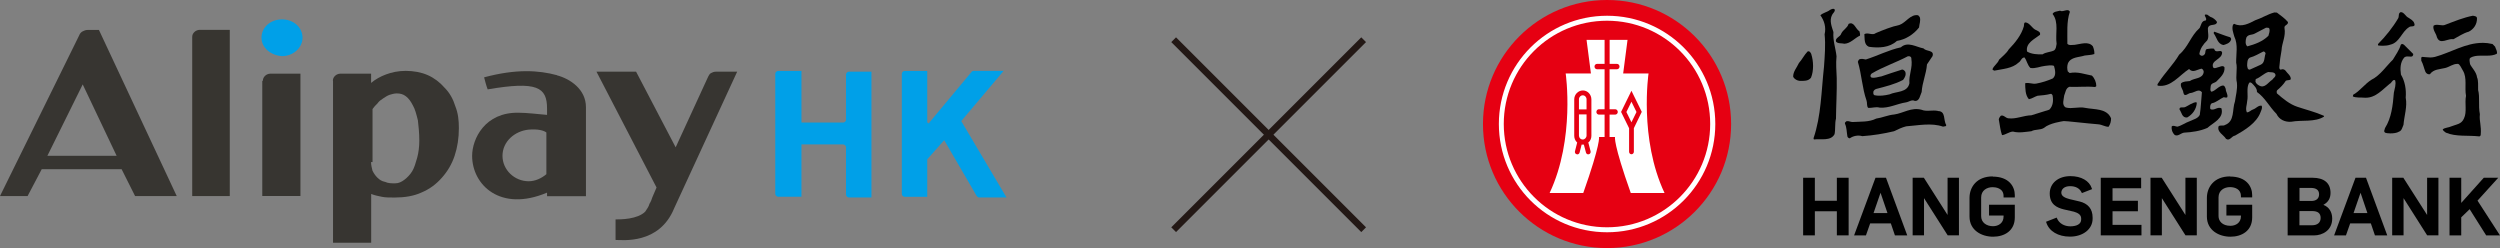 <?xml version="1.0" encoding="UTF-8"?>
<svg id="_圖層_1" data-name="圖層_1" xmlns="http://www.w3.org/2000/svg" version="1.1" viewBox="0 0 371.45 36.86">
  <rect x="0" y="0" width="371.45" height="36.86" fill="#808080" stroke="none"/>
  <!-- Generator: Adobe Illustrator 29.7.1, SVG Export Plug-In . SVG Version: 2.1.1 Build 8)  -->
  <defs>
    <style>
      .st0 {
        fill: #373531;
      }

      .st0, .st1, .st2 {
        fill-rule: evenodd;
      }

      .st3 {
        fill: none;
        stroke: #231815;
        stroke-miterlimit: 10;
      }

      .st4 {
        fill: #fff;
      }

      .st1 {
        fill: #00a0e8;
      }

      .st5 {
        fill: #e60012;
      }

      .st2 {
        fill: #373530;
      }
    </style>
  </defs>
  <g>
    <path id="SVGID" class="st0" d="M12.29,12.54l5.04,10.61H7.04l5.25-10.61ZM20.06,29.13h6.2L14.7,4.45h-1.68c-.32,0-.53.11-.74.21s-.42.32-.53.63L0,29.13h4.1l2.1-3.99h11.87l2,3.99Z"/>
    <path id="SVGID1" data-name="SVGID" class="st2" d="M34.13,29.13h-5.57V5.5c0-.32.11-.53.32-.74.21-.21.53-.32.74-.32h4.52v24.68Z"/>
    <path id="SVGID2" data-name="SVGID" class="st0" d="M39.06,12.01c0-.32.11-.53.32-.74s.53-.32.74-.32h4.52v18.17h-5.67V12.01h.11Z"/>
    <path id="SVGID3" data-name="SVGID" class="st0" d="M55.13,24.09c0,.42.11.84.21,1.26.21.42.42.74.74,1.05s.63.53,1.16.63c.42.21.95.21,1.47.21s.95-.21,1.37-.53c.42-.32.84-.74,1.16-1.26s.53-1.26.74-2c.21-.74.32-1.68.32-2.52,0-1.16-.11-2.21-.21-3.05-.21-.84-.42-1.68-.74-2.21-.32-.63-.63-1.05-1.05-1.37s-.84-.42-1.37-.42c-.32,0-.74.11-1.05.21-.32.11-.63.32-.95.53-.32.21-.63.42-.84.74-.32.32-.53.53-.74.84v7.88h-.21ZM49.46,12.01c0-.32.11-.53.32-.74s.53-.32.74-.32h4.62v1.37c.63-.53,1.37-.95,2.21-1.26s1.79-.53,2.94-.53,2.31.21,3.26.63c.95.42,1.79,1.05,2.52,1.89.74.74,1.26,1.68,1.58,2.73.42,1.05.53,2.1.53,3.26,0,1.47-.21,2.84-.63,4.1-.42,1.26-1.05,2.31-1.89,3.26s-1.79,1.68-3.05,2.21c-1.16.53-2.52.74-3.99.74-.74,0-1.37,0-1.89-.11s-1.05-.21-1.58-.42v7.25h-5.67s0-24.05,0-24.05Z"/>
    <path id="SVGID4" data-name="SVGID" class="st0" d="M74.66,23.15c0-2.1,1.79-3.68,3.89-3.89,1.37-.11,2.21.11,2.63.42v6.2c-.74.63-1.68,1.05-2.63,1.05-2.1,0-3.89-1.68-3.89-3.78M82.75,11.17c-2.73-.74-6.09-.95-10.82.32.11.42.32,1.26.53,1.79,7.35-1.26,8.82-.32,8.82,2.84v.95c-1.37-.11-2.94-.32-4.2-.32-5.04-.11-6.93,3.89-6.93,6.41,0,4.31,4.2,8.4,11.13,5.46v.53h5.78v-13.23c0-2.63-2.31-4.2-4.31-4.73"/>
    <path id="SVGID5" data-name="SVGID" class="st0" d="M88.63,10.65h5.88l5.88,11.24,4.83-10.5c.11-.21.21-.42.42-.53.21-.11.42-.21.74-.21h3.15l-9.35,20.27c-2.21,5.46-7.77,4.73-8.72,4.73v-3.05c.74,0,3.26,0,4.41-1.16.21-.32.53-.74.63-1.16.21-.32.32-.63.42-.95l.63-1.47-8.93-17.22Z"/>
    <path id="SVGID6" data-name="SVGID" class="st1" d="M44.95,5.61c0,1.47-1.37,2.73-3.05,2.73-1.68-.11-3.05-1.26-3.05-2.73,0-1.58,1.37-2.73,3.05-2.73s3.05,1.16,3.05,2.73"/>
    <path id="SVGID7" data-name="SVGID" class="st1" d="M149.54,29.34h-4.1c-.11,0-.21-.11-.32-.21l-4.83-8.3-2.52,2.84v5.57h-3.36c-.21,0-.42-.21-.42-.42V10.96c0-.21.21-.42.42-.42h3.36v7.56c0,.11.11.21.21.21s.11,0,.11-.11l6.3-7.56c.11-.11.21-.11.32-.11h4.41l-6.3,7.46,6.72,11.34ZM129.48,29.34h-3.36c-.21,0-.42-.21-.42-.42v-7.04c0-.21-.21-.42-.42-.42h-6.2v7.77h-3.47c-.21,0-.42-.21-.42-.42V10.96c0-.21.21-.42.42-.42h3.47v7.67h6.2c.21,0,.42-.21.42-.42v-6.72c0-.21.21-.42.42-.42h3.36v18.69Z"/>
  </g>
  <g>
    <path class="st5" d="M238.78,36.86c10.17,0,18.43-8.25,18.43-18.43S248.95,0,238.78,0s-18.44,8.25-18.44,18.43,8.25,18.43,18.44,18.43"/>
    <path class="st4" d="M223.43,18.42c0-8.48,6.86-15.34,15.34-15.34s15.33,6.86,15.33,15.34-6.87,15.35-15.33,15.35-15.34-6.88-15.34-15.35M238.78,34.51c8.87,0,16.08-7.2,16.08-16.09s-7.2-16.08-16.08-16.08-16.08,7.2-16.08,16.08,7.19,16.09,16.08,16.09"/>
    <path class="st4" d="M238.41,10.29h-1.12c-.21,0-.38-.18-.38-.4s.17-.4.38-.4h1.12v-3.57h-2.68l.65,5h-3.75s1.42,9.68-2.39,17.76c2.27.01,5.01,0,5.01,0h-.01c2.63-7.44,2.34-8.32,2.34-8.32h.83v-3.33h-.84c-.21,0-.38-.18-.38-.39,0-.23.17-.41.38-.41h.84v-5.95Z"/>
    <path class="st4" d="M239.16,10.29h1.09c.21,0,.38-.18.38-.4s-.17-.4-.38-.4h-1.09v-3.57h2.66l-.65,5h3.77s-1.43,9.68,2.38,17.76c-2.28.01-5.02,0-5.02,0-2.64-7.44-2.34-8.32-2.34-8.32h-.81v-3.33h.83c.21,0,.39-.18.39-.39,0-.23-.17-.41-.39-.41h-.83v-5.95Z"/>
    <path class="st5" d="M236.06,21.1l-.07.06.34,1.31c.05.19-.06.41-.26.45-.19.06-.38-.06-.43-.26l-.31-1.18c-.06,0-.12.01-.18.01-.05,0-.1-.01-.15-.01l-.3,1.18c-.06.21-.25.33-.43.26-.21-.04-.31-.26-.26-.45l.33-1.3-.07-.06c-.25-.26-.37-.59-.37-.95v-5.39c0-.73.58-1.33,1.29-1.33.69,0,1.26.6,1.26,1.34v5.39c0,.36-.13.69-.38.94M234.6,17.01v3.13c0,.16.06.31.16.42.11.11.25.17.39.17.16,0,.29-.06.41-.18.1-.11.17-.26.17-.41v-3.14h-1.13ZM235.73,16.26v-1.5c0-.33-.25-.6-.56-.6s-.57.26-.57.59v1.5h1.13Z"/>
    <path class="st5" d="M243.94,16.63l-1.54-3.14-1.54,3.14,1.19,2.42v3.5c0,.21.16.37.35.37s.36-.16.36-.37v-3.51l1.17-2.41ZM242.4,18.17l-.75-1.53.75-1.53.75,1.53-.75,1.53Z"/>
    <polygon points="368.11 29.81 371.19 26.41 369.04 26.41 365.69 30.15 365.69 26.41 363.95 26.41 363.95 34.98 365.69 34.98 365.69 32.29 366.94 31.08 369.4 34.98 371.45 34.98 368.11 29.81"/>
    <polygon points="313.88 31.39 317.65 31.39 317.65 29.83 313.88 29.83 313.88 27.97 318.13 27.97 318.13 26.41 312.13 26.41 312.13 34.97 318.18 34.97 318.18 33.41 313.88 33.41 313.88 31.39"/>
    <path d="M308.96,29.93l-1.48-.35c-.59-.16-1.21-.4-1.21-.95,0-.48.4-.97,1.3-.97.83,0,1.42.32,1.71.93l.05.1,1.51-.59-.04-.11c-.36-1.13-1.58-1.82-3.18-1.82-1.81,0-3.07,1.06-3.07,2.58,0,1.62,1.05,2.1,2.08,2.36l1.5.34c.53.16,1.08.4,1.09.99v.18c0,.33-.16.59-.46.76-.26.16-.7.25-1.15.25-.92,0-1.68-.46-1.98-1.19l-.05-.11-1.58.62.04.11c.41,1.3,1.76,2.1,3.51,2.1,1.95,0,3.37-1.12,3.37-2.66v-.18c0-1.28-.68-2.09-1.99-2.4"/>
    <path d="M296.07,26.21c-2.38,0-3.44,1.6-3.44,3.19v2.78c0,2.05,1.81,2.99,3.5,2.99s3.23-.88,3.23-2.86v-1.89h-3.83v1.6h2.16v.16c0,.98-.79,1.43-1.57,1.43-.48,0-.92-.14-1.24-.39-.34-.27-.52-.65-.52-1.1v-2.78c0-1.06.86-1.53,1.7-1.53.38,0,1.63.1,1.63,1.32v.21h1.67v-.35c0-1.27-.86-2.75-3.29-2.75"/>
    <polygon points="324.71 31.94 321.22 26.46 321.18 26.41 319.52 26.41 319.52 34.97 321.21 34.97 321.21 29.44 324.72 34.97 326.4 34.97 326.4 26.41 324.71 26.41 324.71 31.94"/>
    <polygon points="360.62 26.41 360.62 31.94 357.12 26.46 357.09 26.41 355.43 26.41 355.43 34.97 357.12 34.97 357.12 29.44 360.63 34.97 362.3 34.97 362.3 26.41 360.62 26.41"/>
    <path d="M331.34,26.21c-2.37,0-3.44,1.6-3.44,3.19v2.78c0,2.05,1.81,2.99,3.5,2.99s3.23-.88,3.23-2.86v-1.89h-3.83v1.6h2.16v.11c0,.98-.79,1.42-1.56,1.42-1.22,0-1.77-.72-1.77-1.44v-2.78c0-1.06.86-1.53,1.71-1.53.78,0,1.62.35,1.62,1.32v.21h1.67v-.35c0-1.27-.86-2.75-3.29-2.75"/>
    <path d="M349.98,26.41l-3.18,8.57h1.76l.63-1.79h3.07l.61,1.79h1.83l-3.16-8.57h-1.56ZM351.75,31.66h-2.06l1.04-3.02,1.02,3.02Z"/>
    <path d="M345.22,30.43c.71-.39,1.05-.97,1.05-1.77,0-1.46-.95-2.25-2.68-2.25h-3.69v8.57h3.89c1.32,0,2.73-.78,2.73-2.5,0-.98-.48-1.73-1.31-2.04M341.66,31.36h1.88c.85,0,1.26.33,1.26,1.02s-.47,1.09-1.28,1.09h-1.87v-2.11ZM343.41,29.85h-1.75v-1.93h1.68c.81,0,1.23.32,1.23.95s-.42.99-1.16.99"/>
    <polygon points="272.92 26.41 272.92 29.83 269.65 29.83 269.65 26.41 267.91 26.41 267.91 34.97 269.65 34.97 269.65 31.39 272.92 31.39 272.92 34.97 274.67 34.97 274.67 26.41 272.92 26.41"/>
    <polygon points="289.37 26.41 289.37 31.94 285.88 26.46 285.84 26.41 284.18 26.41 284.18 34.97 285.87 34.97 285.87 29.44 289.39 34.97 291.06 34.97 291.06 26.41 289.37 26.41"/>
    <path d="M280.22,26.41h-1.56l-3.18,8.57h1.76l.63-1.79h3.07l.61,1.79h1.83l-3.16-8.57ZM280.43,31.66h-2.06l1.04-3.02,1.03,3.02Z"/>
    <path d="M307.53,1.79c-.5,1.43-.34,3.22-.36,4.72.26.29.74.15,1.1.15.85-.1,2.05-.59,2.69.23.14.35.25.75.22,1.14-.46.16-.99.15-1.43.22-.88.29-2.07.19-2.5,1.17-.13.38-.13.8-.02,1.19l.28.24c1.18-.24,2.22.18,3.3.38.42.4.66,1.01.66,1.57l-.18.13c-1.28-.13-2.55.03-3.83-.03-.56.22-.56.85-.76,1.28-.05.55-.41,1.44.23,1.79.92.26,1.92-.16,2.9.06,1.38.27,3.2.05,3.83,1.55.01.47-.12.9-.37,1.26-.53,0-.98-.33-1.54-.37-1.65-.13-4.89-.51-5.11-.48-.23.04-2.12.29-2.94,1.01-.55.36-1.33.18-1.88.5-.9.1-1.87.29-2.74.05-.6.04-1.07.48-1.62.53-.24-.68-.32-1.44-.45-2.16-.1-.3.1-.5.27-.72.42-.17.71.35,1.12.38,1.14.15,2.23-.42,3.43-.45l2.65-.83c.57-.53.64-1.4.48-2.16-.08-.08-.15-.24-.28-.19-.62.17-1.3.22-1.95.28-.44.14-.83.44-1.28.51-.56-.63-.53-1.59-.55-2.37.55-.15,1.06.16,1.66.05.86-.16,1.66-.42,2.44-.76.56-.46.34-1.3.18-1.87-.41-.16-.91-.04-1.33,0-.72.07-1.42.44-2.17.31-.47-.45-.51-1.08-.89-1.57-.46.04-.52.57-.86.76-.96.91-2.39.95-3.61,1.21-.09-.07-.24-.06-.28-.21.19-.53.8-.87.98-1.42.49-.5,1.1-.93,1.43-1.52.98-1.02,1.88-2.13,2.25-3.43.07-.21-.05-.52.22-.59.66.04.98.88,1.57,1.13.22.13.48.18.62.44v.27c-.82.64-2.18,1.23-1.93,2.49.65.4,1.55.44,2.3.42.49-.35,1.15-.31,1.7-.58.33-.24.31-.62.39-.98-.22-1.47.37-3.24-.6-4.44.19-.39.71-.37,1.1-.49.52.29,1.21-.46,1.49.21"/>
    <path d="M328.41,2.5c.39.12.77.41,1,.77-.14.71-1.2.13-1.36.93-.04.57.22,1.3-.11,1.81-.59.57-1.02,1.19-1.15,1.94-.02.19.13.24.25.32.24.07.44-.06.57-.27.11-.22-.01-.55.27-.71.35-.06.75-.11,1.07-.06.1.13.12.33.3.37.33.09.8-.2.91.19.02,1.06-1.68,1.13-1.35,2.19.13.25.47.11.66.04.33-.05.78-.38,1.04-.04.11.93-.62,1.53-1.2,2.13-.27.24-.75.21-.84.65,0,.27-.17.71.12.87.62-.16,1.04-.85,1.7-.93.28.03.33.33.41.51-.01.46.36.79.23,1.24-.19.13-.36-.02-.55,0-.6.27-1.11.79-1.75.89-.29.2-.27.59-.22.86.54.33,1.06-.41,1.65-.11.42,1.49-1.21,2.12-2.08,2.91-1.07.47-2.29.65-3.49.71-.48.08-.9.61-1.38.34-.34-.34-.51-.78-.43-1.28.26-.19.55.03.83.05.65-.16,1.2-.59,1.84-.81.51-.26,1.19-.37,1.49-.93.18-1.1.2-2.25.32-3.38-.46-.57-1.08.04-1.61.11-.39-.04-.95.73-1.14-.02-.03-.49-.51-.86-.35-1.41.34-.31.84-.28,1.31-.34.66-.49,1.92-.28,2.06-1.35-.01-.2-.11-.4-.31-.49-.64.09-1.3.71-1.86.05-1.5.96-2.68,2.77-4.65,2.48-.16-.18.05-.34.14-.5.89-1.39,2.19-2.67,3.03-4.11,1.38-1.17,1.7-2.78,3.05-3.97.21-.39.26-1.08.87-1.1.41-.3-.62-1.01.24-.88l.47.33Z"/>
    <path d="M331.33,5.53c.16.08.2.27.15.4-.18.49-.69.63-1.1.76-.91-.13-1-1.13-1.46-1.72,0-.09-.02-.2.09-.26.77.27,1.53.59,2.32.82"/>
    <path d="M338.3,1.87c.56.44,1.17.83,1.64,1.4.09.45-.61.45-.51.89.22,1.25-.39,2.2-.44,3.33-.16.82-.27,1.67-.33,2.52,0,.12.04.37.24.33.24-.1.47-.06.66.13.29.44.86.78.8,1.31-.2.2-.53.07-.75.24-.34.54-.78.97-1.27,1.39-.1.13-.08.34-.04.46.93.81,1.9,1.62,3.05,2,1.3.44,2.64.76,3.9,1.32.02.02.07.07.06.13-1.38.88-3.29.47-4.89.77-.93.07-1.79-.33-2.18-1.17-1.06-1.06-1.71-2.42-2.9-3.25.02-.56-.39-.92-.75-1.3-.13-.09-.27-.21-.42-.05-.44.76-.1,1.86-.28,2.67-.03.58-.31,1.16-.05,1.7.35.02.61-.35.95-.44.42-.14.74-.62,1.24-.55.16.31-.04.66-.15.95-.59,1.64-2.4,2.71-3.8,3.5-.49.04-.78.87-1.34.48-.33-.59-1.38-1.01-1.1-1.87.26-.22.68,0,.95-.19,1.48-.55,1.04-2.3,1.48-3.5.12-.9.39-1.76.29-2.76-.24-1,.12-2.06-.11-3-.02-1.32.31-2.65-.28-3.89-.14-.55-.42-1.17-.18-1.77l.18-.11c1.06.55,2.2-.05,3.11-.53.96-.31,1.83-.89,2.84-1.16l.35.02ZM336.7,4.11l-1.69.88c-.4.24-.95.07-1.24.58-.14.41-.21,1.05.14,1.32,1.13-.31,2.26-.71,3.13-1.57.09-.34.26-.71.13-1.09-.1-.17-.31-.08-.47-.12M336.27,7.66c-.64.32-1.28.71-1.98.9-.42.23-.39.76-.41,1.19.05.26.04.63.41.59l1.57-.71c.69-.28.54-1.1.76-1.68-.02-.16-.18-.33-.36-.3M337.03,10.69c-.68.22-1.19.82-1.87,1.06l-.05.34c.05.28.3.48.54.61.84.5,1.35-.47,1.96-.85.16-.26.59-.45.46-.82-.18-.38-.68-.26-1.04-.33"/>
    <path d="M326.4,15.29c-.06.91-.62,1.72-1.44,2.17-.77.06-.8-.76-1.13-1.2-.04-.49.58-.2.86-.36.53-.24,1-.64,1.61-.72l.11.11Z"/>
    <path d="M285.81,7.21c.41.46,1.61.2,1.33,1.12l-.83,1.24c-.11,1.44-.7,2.66-.79,4.1-.24.5-.31,1.37-1,1.33-.47-.26-.89.15-1.33.21-1.33.2-2.54.9-3.93.78-.53-.17-1.13.09-1.7.03-.23-.3-.11-.73-.23-1.08-.65-1.83-.72-3.88-1.29-5.75.04-.15.11-.29.25-.39.3-.11.64-.02.93.04,1.75-.55,3.38-1.41,5.21-1.81,1.03-.93,2.31-.02,3.37.16M283.47,8.36c-1.78.94-3.66,1.55-5.37,2.56-.19.16-.28.43-.06.59.51.15.99-.1,1.5-.16.98-.33,1.95-.67,2.94-.97.24-.14.46.07.6.27.17.45-.05.87-.32,1.22-1.24.66-2.61.98-3.97,1.34-.2.06-.38.2-.45.41,0,.17-.05.4.15.52.73.17,1.55.05,2.26-.12,1-.47,2.65-.23,2.95-1.64-.11-1.3.51-2.29.29-3.63.03-.3-.24-.45-.51-.39"/>
    <path d="M272.62,1.48c0,.31-.31.5-.41.74-.44.83-.04,1.78.2,2.54-.1,1.28.33,2.4.46,3.6-.11,1.1-.01,2.15.03,3.24.04,1.97-.09,4.05-.11,6.03-.19.71-.06,1.57-.21,2.3-.56,1.07-2.04.66-3.07.79l-.06-.17c1.14-3.32,1.16-7.01,1.56-10.64.11-1.57.25-3.26.09-4.81.25-1.04-.05-2.04-.63-2.83.41-.38.96-.44,1.41-.78.2-.13.62-.33.76,0"/>
    <path d="M285.24,2.56c.17.49-.07,1.02-.11,1.53-.84,1.06-2.01,1.78-3.29,1.99-1.1,1.02-2.72,1.08-4.16.87-.75-.31-.61-1.22-.67-1.88.54-.31,1.2.26,1.71-.16,1.15-.48,2.28-.94,3.51-1.21.97-.34,1.63-1.64,2.77-1.43l.25.28Z"/>
    <path d="M276.28,4.65c.04.21.12.44.08.64-.79.36-1.39,1.16-2.31,1.21-.41-.11-.98.02-1.26-.32-.15-.59.66-.69.79-1.21.27-.56.91-.81,1.08-1.42.82-.41,1.02.74,1.62,1.11"/>
    <path d="M269.12,8.05c.34,1.05.38,2.47-.04,3.49-.39.53-1.08.48-1.66.48-.4-.04-.79-.24-.99-.61-.02-.79.55-1.36.85-2.04.49-.55.8-1.21,1.29-1.72.29-.13.46.18.56.4"/>
    <path d="M287.93,16.5c1.22,0,.78,1.38,1.24,2.06.02.29-.31.18-.47.26-1.72-.61-3.7-.18-5.48-.05-.64.16-1.23.45-1.81.73-1.52.36-3.08.62-4.71.73-.64-.19-1.35-.04-1.86.32-.14,0-.31-.12-.35-.27-.12-.63-.09-1.32-.36-1.89-.07-.18.11-.29.22-.38.35-.07.59.12.89.12,1.25-.08,2.47.03,3.53-.51.91-.13,1.73-.53,2.68-.61,1.35-.19,2.53-1.11,4.06-.7.72.31,1.63,0,2.43.17"/>
    <path d="M356.71,1.8c-.42.13-.22.63-.39.92-.79,1.35-1.88,2.7-2.97,3.8-.05.09-.05.2.05.25.2.02.4.03.61.03.4,0,.81-.04,1.16-.17,1.37-.31,1.66-1.92,2.78-2.6.21-.23,1,.08.77-.54-.1-.42-.57-.65-.88-.86-.44-.2-.62-.81-1.13-.83"/>
    <path d="M367.45,2.33c-1.41.27-2.76.83-4.08,1.33-.14.07-.29.1-.44.1s-.29-.02-.43-.04c-.15-.02-.29-.04-.43-.04-.17,0-.34.03-.5.15-.14.64.4,1.13.51,1.71.17.44.43.57.73.57.23,0,.48-.07.74-.15.26-.07.53-.15.77-.15.07,0,.14,0,.2.02.75-.39,1.46-.9,2.28-1.12.75-.37,1.24-1.11,1.23-1.96.01-.35-.33-.35-.58-.41"/>
    <path d="M368.85,6.37c-2.51,0-4.71,1.44-7.05,2.08-.24.06-.47.09-.7.09-.39,0-.78-.07-1.22-.09-.23.08-.09.36-.13.56.29.51.39,1.11.62,1.66.1.21.32.37.54.37.04,0,.09,0,.13-.02.55-.76,1.47-.72,2.27-.92.66-.16,1.11-.61,1.83-.61.02,0,.05,0,.07,0,.26.04.52.65.74,1.02.64,1.07.22,2.49.45,3.73-.22,1.07.17,2.39-.3,3.35-.37.9-1.2.89-1.87,1.18-.42.2-.95.18-1.29.45.05.24.3.33.47.49,1.5.64,3.32.36,5,.56l.17-.16c.14-1.52-.24-2.06-.12-3.14-.26-1.34.03-2.51-.26-3.59-.02-.61.06-1.41-.16-1.89-.08-.79-.86-1.52-1.04-1.97-.05-.32-.16-.78.04-.92.45-.29,1-.33,1.57-.33.14,0,.29,0,.43,0,.15,0,.29,0,.44,0,.54,0,1.05-.04,1.5-.28.12-.36-.16-.71-.26-1.06l-.38-.39c-.52-.12-1.01-.18-1.5-.18"/>
    <path d="M356.88,6.55c-.07,0-.14.03-.18.12-.22.79-.75,1.47-1.16,2.19-.98.95-1.91,2.36-3.17,2.98-1.01.62-1.72,1.68-2.74,2.24l-.04.25c.49.23,1.2.13,1.81.19.04,0,.08,0,.12,0,1.47,0,2.45-1.19,3.55-2.08.23-.06.38-.55.65-.55.05,0,.1.02.15.05.17.6-.08,1.25-.19,1.83-.15,1.89-.35,3.73-1.32,5.27,0,.16-.29.51.06.69.06.04.37.09.75.09.44,0,.97-.06,1.25-.25.45-.13.53-.69.69-1.02.11-1.36.59-2.69.33-4.04.1-1.21-.11-2.44-.71-3.43-.13-.91-.1-1.82.47-2.51.15-.15.32-.18.5-.18.08,0,.15,0,.23.01.08,0,.16.01.24.01.06,0,.12,0,.18-.01.15-.07.23-.22.2-.39l-1.37-1.36c-.08-.06-.2-.12-.3-.12"/>
  </g>
  <line class="st3" x1="174.38" y1="5.9" x2="202.61" y2="34.13"/>
  <line class="st3" x1="202.61" y1="5.9" x2="174.38" y2="34.13"/>
</svg>